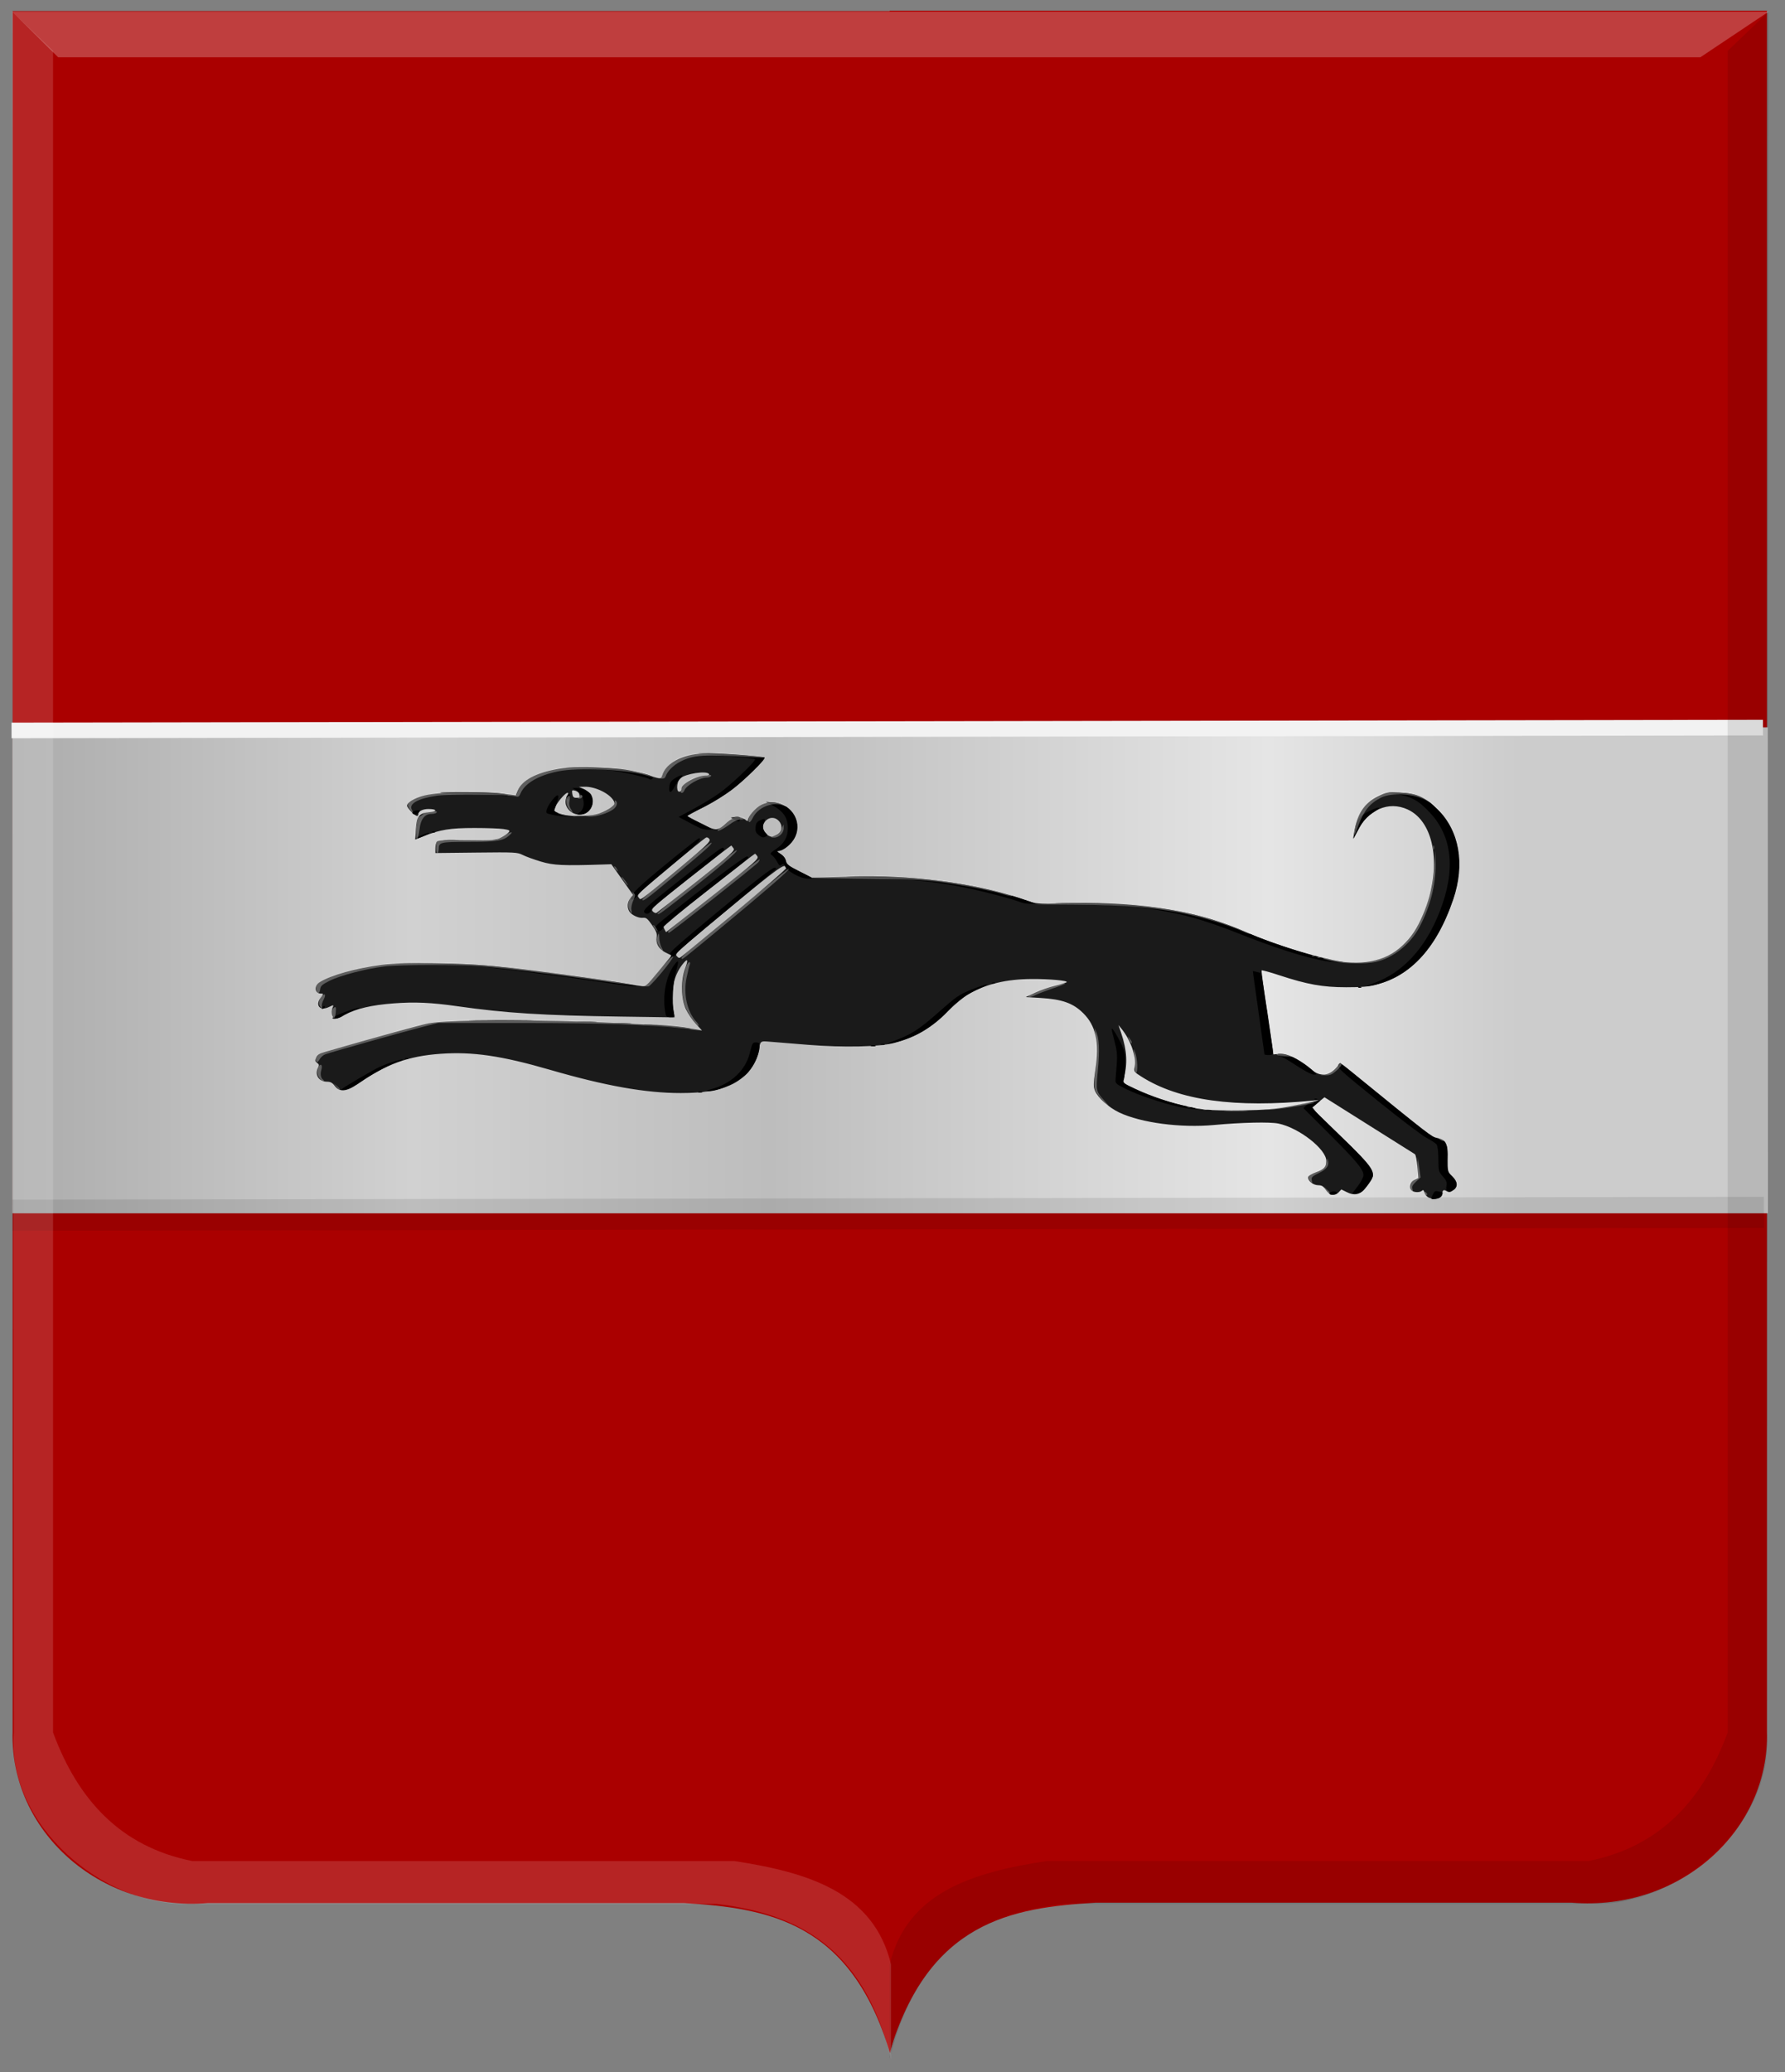 <?xml version="1.0" encoding="UTF-8" standalone="no"?>
<!-- Created with Inkscape (http://www.inkscape.org/) -->

<svg
   xmlns:dc="http://purl.org/dc/elements/1.1/"
   xmlns:cc="http://creativecommons.org/ns#"
   xmlns:rdf="http://www.w3.org/1999/02/22-rdf-syntax-ns#"
   xmlns:svg="http://www.w3.org/2000/svg"
   xmlns="http://www.w3.org/2000/svg"
   xmlns:xlink="http://www.w3.org/1999/xlink"
   xmlns:sodipodi="http://sodipodi.sourceforge.net/DTD/sodipodi-0.dtd"
   xmlns:inkscape="http://www.inkscape.org/namespaces/inkscape"
   width="498.375"
   height="578.366"
   id="svg4004"
   version="1.1"
   inkscape:version="0.48.4 r9939"
   sodipodi:docname="Damme wapen.svg">
  <rect width="100%" height="100%" fill="#808080" stroke="none"/>
  <defs
     id="defs4006">
    <linearGradient
       gradientTransform="translate(53.538,-39.878)"
       gradientUnits="userSpaceOnUse"
       y2="-32.554"
       x2="88.641"
       y1="-32.554"
       x1="73.236"
       id="linearGradient6983"
       xlink:href="#linearGradient21651"
       inkscape:collect="always" />
    <linearGradient
       gradientTransform="translate(53.538,-39.878)"
       gradientUnits="userSpaceOnUse"
       y2="-32.302"
       x2="70.206"
       y1="-32.302"
       x1="53.538"
       id="linearGradient6973"
       xlink:href="#linearGradient3984"
       inkscape:collect="always" />
    <linearGradient
       id="linearGradient3984">
      <stop
         id="stop3986"
         offset="0"
         style="stop-color:#a3a3a3;stop-opacity:1;" />
      <stop
         id="stop3988"
         offset="0.143"
         style="stop-color:#b0b0b0;stop-opacity:1;" />
      <stop
         style="stop-color:#d1d1d1;stop-opacity:1;"
         offset="0.321"
         id="stop3990" />
      <stop
         id="stop3992"
         offset="0.5"
         style="stop-color:#bdbdbd;stop-opacity:1;" />
      <stop
         style="stop-color:#e5e5e5;stop-opacity:1;"
         offset="0.75"
         id="stop3994" />
      <stop
         id="stop3996"
         offset="0.875"
         style="stop-color:#cccccc;stop-opacity:1;" />
      <stop
         style="stop-color:#cccccc;stop-opacity:1;"
         offset="1"
         id="stop3998" />
    </linearGradient>
    <linearGradient
       gradientUnits="userSpaceOnUse"
       y2="447.256"
       x2="438.368"
       y1="449.399"
       x1="249.661"
       id="linearGradient5869"
       xlink:href="#linearGradient4070-8-2-8-8-7-0-6-5"
       inkscape:collect="always"
       gradientTransform="translate(40,54.281)" />
    <linearGradient
       id="linearGradient21651">
      <stop
         style="stop-color:#cc992d;stop-opacity:1;"
         offset="0"
         id="stop21653" />
      <stop
         style="stop-color:#e1a832;stop-opacity:1;"
         offset="0.143"
         id="stop21655" />
      <stop
         id="stop21657"
         offset="0.321"
         style="stop-color:#e5cf5c;stop-opacity:1;" />
      <stop
         style="stop-color:#e5c547;stop-opacity:1;"
         offset="0.5"
         id="stop21659" />
      <stop
         id="stop21661"
         offset="0.75"
         style="stop-color:#ffffa3;stop-opacity:1;" />
      <stop
         style="stop-color:#ffd94d;stop-opacity:1;"
         offset="0.875"
         id="stop21663" />
      <stop
         id="stop21665"
         offset="1"
         style="stop-color:#ffdb4e;stop-opacity:1;" />
    </linearGradient>
    <linearGradient
       gradientUnits="userSpaceOnUse"
       y2="365.43"
       x2="440.023"
       y1="370.43"
       x1="178.618"
       id="linearGradient3953"
       xlink:href="#linearGradient21651"
       inkscape:collect="always"
       gradientTransform="translate(40,54.281)" />
    <linearGradient
       id="linearGradient4070-8-2-8-8-7-0-6-5">
      <stop
         id="stop4072-1-2-6-4-1-4-7-9"
         offset="0"
         style="stop-color:#a3a3a3;stop-opacity:1;" />
      <stop
         id="stop4074-8-0-7-0-4-8-7-1"
         offset="0.143"
         style="stop-color:#b0b0b0;stop-opacity:1;" />
      <stop
         style="stop-color:#d1d1d1;stop-opacity:1;"
         offset="0.321"
         id="stop4076-6-1-0-3-7-5-9-8" />
      <stop
         id="stop4078-0-2-8-7-6-7-6-1"
         offset="0.5"
         style="stop-color:#bdbdbd;stop-opacity:1;" />
      <stop
         style="stop-color:#e5e5e5;stop-opacity:1;"
         offset="0.75"
         id="stop4080-2-7-1-8-8-3-4-7" />
      <stop
         id="stop4082-4-7-8-3-2-3-1-8"
         offset="0.875"
         style="stop-color:#cccccc;stop-opacity:1;" />
      <stop
         style="stop-color:#cccccc;stop-opacity:1;"
         offset="1"
         id="stop4084-9-0-3-1-3-0-9-6" />
    </linearGradient>
    <linearGradient
       gradientUnits="userSpaceOnUse"
       y2="365.301"
       x2="308.787"
       y1="363.158"
       x1="127.12"
       id="linearGradient5861"
       xlink:href="#linearGradient4070-8-2-8-8-7-0-6-5"
       inkscape:collect="always"
       gradientTransform="translate(40,54.281)" />
    <linearGradient
       inkscape:collect="always"
       xlink:href="#linearGradient3984"
       id="linearGradient4623"
       x1="36.878"
       y1="417.114"
       x2="594.169"
       y2="417.114"
       gradientUnits="userSpaceOnUse" />
  </defs>
  <sodipodi:namedview
     id="base"
     pagecolor="#ffffff"
     bordercolor="#666666"
     borderopacity="1.0"
     inkscape:pageopacity="0.0"
     inkscape:pageshadow="2"
     inkscape:zoom="0.49497475"
     inkscape:cx="508.21346"
     inkscape:cy="254.96315"
     inkscape:document-units="px"
     inkscape:current-layer="layer1"
     showgrid="false"
     fit-margin-top="0"
     fit-margin-left="0"
     fit-margin-right="0"
     fit-margin-bottom="0"
     inkscape:window-width="1600"
     inkscape:window-height="837"
     inkscape:window-x="-8"
     inkscape:window-y="-8"
     inkscape:window-maximized="1" />
  <g
     inkscape:label="Laag 1"
     inkscape:groupmode="layer"
     id="layer1"
     transform="translate(-100.594,-146.281)">
    <g
       transform="matrix(2.775,0,0,2.755,-571.032,-968.715)"
       id="layer1-0"
       inkscape:label="Laag 1">
      <path
         sodipodi:nodetypes="cccccccc"
         id="path2830"
         d="m 331.569,405.842 -88.271,0 0,174.318 c -0.291,9.927 8.615,18.264 19.653,17.359 l 24.841,0 23.038,0 c 8.578,0.507 16.814,1.951 20.738,15.19 17.985,-68.956 18.875,-137.911 0,-206.867 z"
         style="fill:#aa0000;fill-opacity:1;stroke:#000000;stroke-width:1px;stroke-linecap:butt;stroke-linejoin:miter;stroke-opacity:0"
         inkscape:connector-curvature="0" />
      <path
         sodipodi:nodetypes="cccccccc"
         id="path2830-5"
         d="m 331.535,405.8 88.271,0 0,174.318 c 0.291,9.927 -8.615,18.264 -19.653,17.359 l -24.841,0 -23.038,0 c -8.578,0.507 -16.814,1.951 -20.738,15.19 l 0,-206.867 z"
         style="fill:#aa0000;fill-opacity:1;stroke:#000000;stroke-width:1px;stroke-linecap:butt;stroke-linejoin:miter;stroke-opacity:0"
         inkscape:connector-curvature="0" />
    </g>
    <rect
       style="fill:url(#linearGradient4623);fill-opacity:1;fill-rule:evenodd;stroke:none"
       id="rect3901"
       width="490.148"
       height="135.63"
       x="104.021"
       y="349.299" />
    <path
       style="fill:none;stroke:#f2f2f2;stroke-width:4.358;stroke-linecap:butt;stroke-linejoin:miter;stroke-miterlimit:4;stroke-opacity:1;stroke-dasharray:none"
       d="M 103.811,350.152 592.818,349.364"
       id="path3903"
       inkscape:connector-curvature="0" />
    <path
       style="fill:none;stroke:#0d0d0d;stroke-width:8.676;stroke-linecap:butt;stroke-linejoin:miter;stroke-miterlimit:4;stroke-opacity:0.104;stroke-dasharray:none"
       d="m 104.068,485.451 489.007,-0.789"
       id="path3903-5"
       inkscape:connector-curvature="0" />
    <path
       style="fill:#1a1a1a"
       d="m 499.432,480.498 c -0.493,-0.235 -1.005,-0.851 -1.136,-1.368 -0.17,-0.67 -0.361,-0.82 -0.663,-0.522 -0.611,0.604 -2.458,0.515 -3.012,-0.145 -0.755,-0.899 -0.325,-2.304 0.878,-2.872 l 1.093,-0.516 -0.262,-3.195 c -0.144,-1.757 -0.459,-3.316 -0.698,-3.462 -0.24,-0.147 -6.017,-3.78 -12.838,-8.074 l -12.403,-7.807 -1.704,1.38 -1.704,1.38 0.98,1.271 c 0.539,0.699 3.834,3.958 7.322,7.243 5.965,5.617 8.642,8.883 8.653,10.554 0.004,0.654 -2.163,3.782 -3.147,4.542 -1.171,0.905 -2.442,0.952 -4.081,0.15 l -1.613,-0.789 -0.747,0.793 c -1.081,1.147 -2.651,0.844 -3.63,-0.701 -0.624,-0.985 -1.07,-1.257 -2.078,-1.269 -1.444,-0.017 -2.981,-1.267 -2.786,-2.265 0.071,-0.366 0.971,-0.94 2.097,-1.338 2.252,-0.795 2.959,-1.548 2.959,-3.149 0,-3.304 -7.62,-9.266 -13.369,-10.46 -2.399,-0.498 -10.15,-0.326 -18.022,0.401 -9.271,0.856 -20.303,-0.597 -26.413,-3.48 -2.896,-1.366 -5.942,-4.087 -6.771,-6.048 -0.489,-1.158 -0.481,-1.895 0.067,-5.749 1.13,-7.958 0.183,-12.416 -3.391,-15.953 -2.804,-2.775 -5.86,-3.864 -11.861,-4.226 l -4.146,-0.25 2.567,-1.223 c 1.412,-0.673 3.899,-1.541 5.528,-1.931 1.629,-0.389 3.114,-0.832 3.301,-0.983 0.552,-0.448 -4.721,-0.934 -9.816,-0.904 -6.982,0.04 -12.565,1.366 -17.527,4.162 -1.17,0.659 -3.715,2.753 -5.655,4.652 -5.233,5.123 -8.912,7.326 -15.031,9 -4.14,1.132 -14.219,1.358 -24.266,0.544 -4.293,-0.348 -8.991,-0.728 -10.438,-0.845 -2.913,-0.235 -2.757,-0.365 -3.289,2.734 -0.654,3.812 -3.855,7.605 -7.917,9.38 -3.526,1.542 -7.644,2.199 -13.794,2.202 -9.804,0.005 -20.956,-1.977 -36.532,-6.494 -13.515,-3.919 -21.606,-5.102 -30.535,-4.465 -9.046,0.645 -15.218,2.888 -23.091,8.389 -3.169,2.215 -5.097,2.385 -6.454,0.571 -0.666,-0.891 -1.188,-1.171 -2.184,-1.171 -2.282,0 -3.523,-1.999 -2.461,-3.961 0.34,-0.628 0.283,-0.89 -0.281,-1.298 -0.594,-0.429 -0.634,-0.669 -0.249,-1.503 0.335,-0.727 1.018,-1.153 2.551,-1.593 16.151,-4.635 26.078,-7.373 28.608,-7.89 8.794,-1.798 63.753,-0.587 75.161,1.657 l 1.382,0.272 -1.714,-1.849 c -0.942,-1.017 -2.186,-2.845 -2.764,-4.064 -1.395,-2.941 -1.474,-8.04 -0.178,-11.485 0.949,-2.522 0.64,-2.873 -0.841,-0.954 -2.491,3.228 -3.34,7.656 -2.466,12.86 l 0.311,1.855 -14.733,-0.213 c -22.083,-0.319 -32.382,-0.969 -45.926,-2.899 -7.269,-1.036 -11.865,-1.241 -17.806,-0.792 -6.148,0.464 -10.434,1.473 -13.625,3.207 -1.871,1.017 -2.475,1.184 -3.024,0.836 -0.708,-0.448 -0.841,-1.76 -0.303,-2.987 0.294,-0.671 0.246,-0.671 -1.146,-0.015 -2.458,1.159 -3.842,-0.489 -2.226,-2.651 0.804,-1.075 0.808,-1.123 0.087,-1.123 -1.804,0 -2.032,-2.146 -0.341,-3.214 3.016,-1.904 10.081,-3.875 17.26,-4.815 5.954,-0.779 22.344,-0.568 31.588,0.406 9.509,1.002 33.485,4.213 40.941,5.483 1.204,0.205 1.414,0.026 4.851,-4.134 l 3.593,-4.349 -1.608,-0.787 c -1.908,-0.933 -2.878,-2.548 -2.588,-4.312 0.165,-1.009 -0.088,-1.683 -1.282,-3.404 -1.252,-1.806 -1.654,-2.127 -2.532,-2.025 -1.267,0.148 -3.296,-0.83 -3.852,-1.857 -0.621,-1.147 -0.487,-2.547 0.343,-3.59 l 0.749,-0.942 -3.036,-4.283 -3.036,-4.283 -2.155,0.071 c -11.313,0.374 -13.944,0.254 -17.485,-0.802 -1.916,-0.571 -4.202,-1.401 -5.08,-1.844 -1.523,-0.768 -2.122,-0.799 -13.002,-0.677 l -11.405,0.128 2.8e-4,-1.416 c 1.2e-4,-0.779 0.243,-1.615 0.54,-1.859 0.372,-0.306 2.975,-0.411 8.391,-0.341 7.415,0.097 7.94,0.055 9.457,-0.747 0.883,-0.467 1.827,-1.114 2.098,-1.436 0.422,-0.503 0.222,-0.63 -1.408,-0.891 -1.045,-0.168 -4.744,-0.303 -8.218,-0.301 -6.751,0.004 -9.531,0.455 -14.126,2.289 l -2.361,0.943 0.19,-2.932 c 0.237,-3.647 0.895,-4.454 3.861,-4.736 2.223,-0.211 1.982,-0.852 -0.324,-0.863 -1.587,-0.007 -2.837,0.598 -2.837,1.374 0,0.314 -0.159,0.572 -0.353,0.572 -0.612,0 -2.806,-2.238 -2.806,-2.862 0,-0.919 2.034,-2.143 4.667,-2.81 4.511,-1.142 16.062,-1.333 23.443,-0.386 l 2.247,0.288 0.557,-1.317 c 1.239,-2.931 5.052,-4.974 11.335,-6.072 6.789,-1.186 19.691,-0.195 26.081,2.005 2.328,0.801 2.642,0.773 2.96,-0.262 0.891,-2.901 4.352,-5.114 9.083,-5.81 2.402,-0.353 4.778,-0.342 10.619,0.049 4.138,0.277 7.879,0.633 8.314,0.792 0.691,0.252 0.274,0.798 -3.356,4.389 -4.404,4.357 -8.905,7.522 -14.558,10.24 -1.766,0.849 -3.211,1.642 -3.211,1.763 0,0.121 1.77,1.081 3.933,2.133 4.415,2.147 4.446,2.146 7.266,-0.408 1.677,-1.519 3.809,-1.812 5.058,-0.695 0.447,0.399 0.722,0.471 0.722,0.187 0,-1.068 2.163,-3.585 3.721,-4.331 2.123,-1.016 3.879,-1.006 6.052,0.033 3.469,1.66 4.924,5.722 3.264,9.113 -0.922,1.882 -3.163,3.719 -4.54,3.722 -0.634,0 -0.533,0.16 0.496,0.781 0.848,0.511 1.376,1.191 1.535,1.973 0.21,1.039 0.702,1.422 3.788,2.954 l 3.546,1.76 9.134,-0.266 c 19.369,-0.563 35.952,1.603 50.758,6.631 2.831,0.962 3.151,0.986 9.674,0.754 8.009,-0.286 20.549,0.35 27.684,1.404 9.659,1.426 16.557,3.384 24.585,6.976 4.969,2.223 17.42,6.332 22.108,7.296 9.463,1.945 15.991,0.745 20.904,-3.841 2.513,-2.346 4.098,-4.732 5.808,-8.74 5.356,-12.559 3.419,-25.695 -4.313,-29.254 -5.367,-2.47 -11.127,0.073 -14.231,6.285 l -0.984,1.97 0.232,-1.561 c 0.791,-5.329 2.824,-8.492 6.655,-10.356 2.434,-1.184 2.771,-1.245 6.043,-1.088 4.572,0.22 7.185,1.386 10.535,4.702 6.125,6.063 7.725,15.291 4.369,25.205 -4.521,13.355 -11.48,21.039 -21.535,23.776 -1.895,0.516 -3.989,0.689 -8.263,0.684 -6.575,-0.007 -10.872,-0.779 -18.705,-3.36 -2.578,-0.849 -4.78,-1.453 -4.893,-1.341 -0.113,0.112 0.58,5.433 1.54,11.825 l 1.745,11.621 1.502,-0.132 c 2.27,-0.199 5.09,1.157 8.995,4.328 2.683,2.178 5.1,1.894 7.358,-0.865 l 0.788,-0.963 2.14,1.744 c 22.17,18.062 23.175,18.843 25.035,19.455 2.622,0.863 3.029,1.725 2.746,5.827 l -0.224,3.243 1.386,1.292 c 1.71,1.594 1.84,3.035 0.36,3.993 -0.798,0.517 -1.184,0.567 -1.734,0.227 -0.812,-0.501 -1.188,-0.267 -1.188,0.739 0,1.319 -2.084,1.875 -3.858,1.03 z m -38.589,-25.448 c 3.04,-0.558 6.15,-1.184 6.91,-1.392 1.292,-0.354 1.259,-0.367 -0.512,-0.195 -21.927,2.124 -37.422,-0.021 -47.867,-6.626 -2.207,-1.395 -2.224,-1.422 -1.967,-2.926 0.474,-2.773 -1.172,-7.422 -3.735,-10.551 l -0.8,-0.976 0.728,2.147 c 1.702,5.016 1.886,8.891 0.626,13.148 -0.219,0.741 0.076,1.017 2.237,2.095 5.906,2.947 14.028,5.402 20.526,6.204 1.609,0.199 6.391,0.299 10.625,0.224 6.174,-0.11 8.795,-0.338 13.228,-1.151 z M 305.988,400.806 c 7.75,-6.42 14.09,-11.914 14.09,-12.209 0,-1.727 -1.875,-0.404 -16.182,11.422 -14.16,11.705 -14.97,12.444 -14.366,13.104 0.607,0.663 0.685,0.665 1.504,0.028 0.475,-0.369 7.204,-5.925 14.954,-12.345 z m -5.41,-5.36 c 10.814,-8.504 11.907,-9.468 11.485,-10.136 -0.256,-0.406 -0.565,-0.738 -0.686,-0.738 -0.225,0 -24.239,18.767 -25.196,19.691 -0.415,0.4 -0.432,0.699 -0.078,1.352 l 0.454,0.838 1.035,-0.805 c 0.569,-0.443 6.413,-5.034 12.986,-10.203 z m -5.449,-3.173 c 9.556,-7.564 10.728,-8.611 10.279,-9.192 -0.278,-0.361 -0.549,-0.722 -0.601,-0.802 -0.052,-0.081 -5.165,3.859 -11.362,8.755 -10.64,8.406 -11.231,8.94 -10.625,9.602 0.353,0.385 0.84,0.582 1.082,0.437 0.242,-0.145 5.294,-4.105 11.226,-8.8 z m -4.746,-3.797 c 7.483,-6.216 8.637,-7.319 8.304,-7.934 -0.213,-0.393 -0.632,-0.621 -0.932,-0.507 -0.3,0.114 -4.815,3.761 -10.033,8.104 -8.931,7.434 -9.45,7.938 -8.85,8.594 0.758,0.828 -0.581,1.788 11.511,-8.258 z m 26.945,-9.18 c 1.441,-0.736 1.873,-2.202 1.027,-3.479 -1.218,-1.838 -3.607,-1.624 -4.543,0.406 -0.656,1.424 0.462,3.242 2.238,3.639 0.065,0.015 0.64,-0.24 1.278,-0.566 z m -49.287,-6.04 c 1.148,-0.428 2.6,-1.185 3.227,-1.684 0.987,-0.785 1.079,-1.018 0.686,-1.743 -1.111,-2.051 -5.13,-4.018 -8.093,-3.96 l -1.629,0.032 1.253,0.543 c 2.643,1.144 3.381,4.269 1.457,6.171 -2.876,2.843 -7.933,-0.596 -6.034,-4.104 0.721,-1.332 0.073,-1.273 -1.226,0.111 -1.709,1.82 -2.938,4.207 -2.273,4.414 3.925,1.221 9.676,1.322 12.633,0.22 z m -5.683,-5.148 c -0.078,-0.528 -0.51,-0.953 -1.136,-1.117 -0.933,-0.245 -0.997,-0.18 -0.844,0.852 0.131,0.881 0.37,1.117 1.136,1.117 0.772,0 0.944,-0.174 0.844,-0.852 z m 28.501,-1.635 c 0,-1.453 4.292,-3.758 6.996,-3.758 0.531,0 0.84,-0.172 0.704,-0.39 -0.634,-1.014 -6.618,-0.105 -8.061,1.224 -1.138,1.048 -1.119,4.318 0.022,3.621 0.187,-0.114 0.34,-0.428 0.34,-0.697 z"
       id="path3814"
       inkscape:connector-curvature="0" />
    <path
       style="fill:#000000"
       d="m 500.224,480.774 c 0,-0.097 0.212,-0.636 0.47,-1.197 0.351,-0.762 0.676,-0.966 1.283,-0.804 0.447,0.119 0.946,0.218 1.109,0.221 0.497,0.009 0.331,0.696 -0.324,1.344 -0.552,0.546 -2.538,0.887 -2.538,0.437 z M 471.883,479.322 c 0.203,-0.601 1.838,-0.706 1.984,-0.128 0.054,0.215 -0.409,0.448 -1.03,0.518 -0.801,0.09 -1.078,-0.023 -0.954,-0.39 z m 7.813,-1.982 c 0.895,-1.167 1.572,-2.486 1.573,-3.064 0.004,-1.584 -1.918,-3.897 -9.613,-11.574 l -7.141,-7.125 0.801,-0.792 c 0.44,-0.435 1.501,-0.904 2.357,-1.041 l 1.556,-0.249 -1.185,1.019 -1.185,1.019 7.552,7.342 c 10.27,9.984 10.646,10.597 8.406,13.709 -1.662,2.309 -2.268,2.777 -3.612,2.793 l -1.08,0.013 1.572,-2.049 z m 24.999,1.41 c -0.289,-0.116 -0.385,-0.674 -0.254,-1.47 0.172,-1.046 -0.016,-1.537 -1.016,-2.663 -1.172,-1.319 -1.227,-1.534 -1.239,-4.842 -0.007,-2.107 -0.201,-3.701 -0.494,-4.074 -0.265,-0.337 -1.547,-1.176 -2.85,-1.863 -1.303,-0.688 -7.477,-5.376 -13.721,-10.419 -10.258,-8.286 -11.307,-9.24 -10.885,-9.908 0.434,-0.687 0.692,-0.555 3.657,1.86 21.79,17.749 22.394,18.217 23.879,18.517 2.55,0.516 2.992,1.358 2.992,5.69 0,3.73 0.011,3.772 1.283,5 1.522,1.469 1.678,2.933 0.406,3.813 -0.924,0.639 -1.016,0.658 -1.759,0.359 z m -67.553,-22.657 c 0.378,-0.098 1.088,-0.101 1.579,-0.007 0.491,0.093 0.182,0.173 -0.686,0.178 -0.869,0.004 -1.271,-0.072 -0.893,-0.17 z m -7.596,-0.936 c -4.716,-1.051 -11.123,-3.22 -14.61,-4.945 -2.759,-1.365 -2.956,-1.546 -2.875,-2.635 0.047,-0.643 0.194,-2.574 0.327,-4.291 0.198,-2.567 0.071,-3.772 -0.711,-6.773 -0.855,-3.28 -0.877,-3.557 -0.223,-2.732 0.401,0.505 1.299,2.06 1.997,3.456 1.123,2.246 1.269,2.917 1.278,5.855 0.006,1.825 -0.143,3.803 -0.33,4.395 -0.334,1.057 -0.27,1.11 3.356,2.795 4.543,2.112 9.865,3.882 14.67,4.879 2.579,0.535 3.177,0.754 2.057,0.75 -0.869,-0.004 -3.09,-0.342 -4.936,-0.753 z m 38.013,-2.154 c 0.131,-0.13 0.472,-0.144 0.757,-0.031 0.315,0.125 0.221,0.217 -0.239,0.236 -0.416,0.017 -0.649,-0.075 -0.518,-0.205 z m -171.968,-1.974 c 0.271,-0.108 0.716,-0.108 0.987,0 0.271,0.108 0.049,0.197 -0.494,0.197 -0.543,0 -0.765,-0.089 -0.494,-0.197 z m 3.553,-0.735 c 5.489,-1.461 9.532,-5.198 10.75,-9.935 0.792,-3.079 0.817,-3.122 1.813,-3.122 0.801,0 0.961,0.192 0.961,1.156 0,1.916 -1.506,5.287 -3.223,7.215 -2.339,2.626 -8.186,5.327 -11.386,5.259 -0.589,-0.013 -0.151,-0.243 1.086,-0.573 z m -103.353,0.13 c 0.699,-0.684 9.081,-5.598 10.953,-6.421 2.628,-1.156 6.023,-2.216 6.281,-1.961 0.097,0.096 -0.32,0.298 -0.927,0.448 -1.891,0.468 -7.284,3.323 -10.478,5.547 -1.843,1.283 -3.645,2.217 -4.541,2.354 -0.817,0.125 -1.396,0.14 -1.288,0.034 z m 266.74,-6.748 c -2.111,-1.395 -4.078,-2.537 -4.371,-2.537 -0.293,0 -0.659,-0.201 -0.813,-0.448 -0.201,-0.322 0.225,-0.391 1.516,-0.248 1.927,0.215 5.279,2.059 7.997,4.398 1.547,1.332 1.558,1.36 0.545,1.366 -0.623,0.004 -2.56,-1.003 -4.873,-2.531 z m -248.864,-1.992 c 0.131,-0.13 0.472,-0.144 0.757,-0.031 0.315,0.125 0.221,0.217 -0.239,0.236 -0.416,0.017 -0.649,-0.075 -0.518,-0.205 z m 239.965,-1.126 c 0,-0.105 -0.61,-4.452 -1.355,-9.66 -0.745,-5.208 -1.474,-10.399 -1.619,-11.536 l -0.264,-2.066 1.125,0.267 c 0.619,0.147 1.156,0.287 1.193,0.311 0.14,0.092 3.29,21.157 3.29,21.996 0,0.715 -0.22,0.878 -1.185,0.878 -0.652,0 -1.185,-0.086 -1.185,-0.191 z m -109.876,-2.407 c 0.267,-0.107 0.8,-0.113 1.185,-0.015 0.384,0.099 0.165,0.186 -0.486,0.194 -0.652,0.007 -0.966,-0.073 -0.699,-0.18 z m 2.771,-0.393 c 0.271,-0.108 0.716,-0.108 0.987,0 0.271,0.108 0.049,0.197 -0.494,0.197 -0.543,0 -0.765,-0.089 -0.494,-0.197 z m 3.455,-0.884 c 4.79,-1.688 7.254,-3.256 12.635,-8.039 4.901,-4.356 5.892,-5.037 9.281,-6.375 4.266,-1.684 5.867,-1.916 2.293,-0.332 -3.532,1.565 -6.334,3.504 -8.435,5.839 -3.832,4.257 -8.484,7.25 -13.744,8.841 -3.274,0.991 -4.796,1.041 -2.031,0.067 z m -59.031,-3.4 c -0.326,-0.087 -3.258,-0.398 -6.515,-0.69 -3.553,-0.318 -5.002,-0.549 -3.622,-0.576 3.131,-0.062 11.774,0.735 12.506,1.153 0.426,0.243 0.259,0.329 -0.592,0.305 -0.652,-0.018 -1.451,-0.105 -1.777,-0.192 z m -18.473,-1.598 c 1.024,-0.08 2.801,-0.081 3.949,0 1.147,0.079 0.309,0.145 -1.862,0.146 -2.172,0 -3.111,-0.064 -2.086,-0.144 z m -10.253,-0.392 c 1.249,-0.077 3.292,-0.077 4.541,0 1.249,0.077 0.227,0.141 -2.27,0.141 -2.497,0 -3.519,-0.063 -2.27,-0.141 z m -29.048,-0.394 c 3.949,-0.064 10.523,-0.064 14.61,-2e-4 4.086,0.063 0.855,0.116 -7.18,0.116 -8.035,1.2e-4 -11.378,-0.052 -7.429,-0.115 z m -39.756,-0.698 c 0,-0.453 6.66,-2.945 7.7,-2.881 0.217,0.013 -0.543,0.354 -1.688,0.756 -1.146,0.402 -2.547,1.092 -3.113,1.533 -0.924,0.719 -2.898,1.122 -2.898,0.592 z m 93.019,-1.06 c -1.044,-5.042 0.076,-10.887 2.706,-14.12 0.975,-1.199 1.017,-0.601 0.162,2.319 -0.845,2.887 -1.149,8.566 -0.599,11.216 0.297,1.435 0.28,1.464 -0.892,1.464 -0.922,0 -1.236,-0.201 -1.377,-0.878 z m -95.981,-1.854 c 0.134,-0.215 0.422,-0.39 0.639,-0.39 0.217,0 0.285,0.176 0.151,0.39 -0.134,0.215 -0.422,0.39 -0.639,0.39 -0.217,0 -0.285,-0.176 -0.151,-0.39 z m 289.338,-5.7 c 0.131,-0.13 0.472,-0.144 0.757,-0.031 0.315,0.125 0.221,0.217 -0.239,0.236 -0.416,0.017 -0.649,-0.075 -0.518,-0.205 z m -210.96,-1.348 c -7.102,-1.086 -24.991,-3.424 -32.97,-4.309 -2.172,-0.241 -8.924,-0.576 -15.005,-0.743 l -11.056,-0.305 11.648,0.126 c 13.832,0.15 17.916,0.532 44.026,4.119 10.656,1.464 14.935,2.274 11.846,2.242 -0.652,-0.007 -4.472,-0.515 -8.489,-1.129 z m 215.231,0.302 c 8.232,-2.974 14.481,-9.739 18.503,-20.03 4.492,-11.495 3.562,-20.871 -2.736,-27.607 -3.283,-3.511 -5.298,-4.572 -10.095,-5.315 -2.24,-0.347 -2.174,-0.36 1.401,-0.27 4.86,0.122 7.331,1.18 10.82,4.634 6.113,6.05 7.724,15.294 4.385,25.158 -4.792,14.157 -12.802,22.448 -23.299,24.119 -1.255,0.2 -1.046,0.059 1.022,-0.688 z m -106.539,-0.124 c 0.131,-0.13 0.472,-0.144 0.757,-0.031 0.315,0.125 0.221,0.217 -0.239,0.236 -0.416,0.017 -0.649,-0.075 -0.518,-0.205 z m 91.499,-6.393 c -5.833,-1.25 -13.267,-3.682 -22.704,-7.429 -14.881,-5.909 -23.87,-7.592 -43.631,-8.169 -9.263,-0.271 -9.397,-0.285 -3.159,-0.343 20.95,-0.195 35.875,2.336 49.554,8.401 7.466,3.311 19.462,6.99 26.258,8.053 0.543,0.085 0.099,0.166 -0.987,0.18 -1.086,0.014 -3.485,-0.298 -5.331,-0.693 z m -181.12,-0.919 c 0.128,-0.329 0.043,-0.661 -0.188,-0.737 -0.561,-0.185 2.08,-2.532 13.328,-11.848 10.575,-8.759 15.114,-12.263 15.883,-12.263 0.286,0 0.416,0.166 0.289,0.368 -0.127,0.203 -6.53,5.583 -14.229,11.957 -7.699,6.374 -13.925,11.705 -13.836,11.848 0.089,0.143 -0.207,0.488 -0.659,0.767 -0.706,0.436 -0.789,0.423 -0.589,-0.092 z m -4.223,-7.515 c -0.328,-0.846 -0.213,-0.983 3.035,-3.603 10.849,-8.753 22.173,-17.226 22.539,-16.865 0.505,0.499 1.77,-0.579 -11.893,10.135 -6.352,4.981 -11.55,9.302 -11.55,9.601 0,0.299 -0.344,0.726 -0.764,0.948 -1,0.529 -1.083,0.516 -1.367,-0.217 z m -3.218,-4.873 c -0.402,-0.644 0.982,-1.91 9.1,-8.326 12.192,-9.636 12.751,-10.046 13.047,-9.572 0.349,0.558 0.873,0.106 -10.593,9.145 -5.383,4.243 -9.693,7.807 -9.579,7.92 0.309,0.306 -0.592,1.253 -1.192,1.253 -0.286,0 -0.639,-0.189 -0.783,-0.419 z m 105.254,-2.749 c -2.531,-0.998 -11.031,-3.226 -16.196,-4.246 -8.202,-1.619 -15.509,-2.392 -25.666,-2.716 -8.638,-0.275 -8.714,-0.285 -2.764,-0.34 16.956,-0.158 33.781,2.336 46.593,6.906 l 2.172,0.775 -1.579,0.004 c -0.869,0 -2.02,-0.17 -2.56,-0.383 z m -108.987,-1.102 c 0,-0.202 0.181,-0.478 0.401,-0.612 0.221,-0.135 0.31,-0.391 0.199,-0.569 -0.111,-0.178 1.174,-1.543 2.856,-3.034 4.177,-3.703 15.166,-12.591 15.566,-12.591 1.172,0 -0.71,1.831 -8.576,8.343 -4.895,4.052 -8.806,7.46 -8.692,7.572 0.22,0.218 -0.958,1.225 -1.458,1.246 -0.163,0.007 -0.296,-0.153 -0.296,-0.355 z m 45.754,-6.7 c -1.249,-0.67 -2.42,-1.622 -2.675,-2.176 -0.364,-0.79 -0.564,-0.894 -1.012,-0.527 -0.451,0.37 -0.687,0.21 -1.234,-0.838 -0.372,-0.713 -1.007,-1.527 -1.412,-1.81 -0.685,-0.478 -0.607,-0.6 1.111,-1.756 2.265,-1.523 3.296,-3.351 3.296,-5.842 0,-2.947 -1.258,-4.746 -4.541,-6.495 l -1.579,-0.841 2.063,0.152 c 5.466,0.404 8.525,6.092 5.626,10.463 -1.006,1.518 -3.139,3.073 -4.229,3.083 -0.479,0.005 -0.289,0.265 0.607,0.832 0.817,0.517 1.39,1.251 1.535,1.968 0.199,0.981 0.769,1.413 4.027,3.052 3.715,1.868 3.762,1.909 2.216,1.918 -1.027,0.007 -2.356,-0.407 -3.801,-1.182 z m -97.776,-9.613 c 1.032,-0.08 2.72,-0.08 3.751,0 1.032,0.08 0.188,0.146 -1.876,0.146 -2.063,0 -2.907,-0.066 -1.876,-0.146 z m -7.996,-0.466 c 0,-0.33 3.508,-1.771 3.734,-1.533 0.073,0.076 -0.737,0.523 -1.801,0.992 -1.063,0.469 -1.933,0.713 -1.933,0.541 z m 95.773,-0.862 c -0.851,-0.661 -1.028,-1.086 -0.931,-2.233 0.094,-1.111 0.36,-1.53 1.236,-1.942 1.341,-0.632 1.67,-0.418 1.066,0.697 -0.498,0.92 -0.258,2.06 0.617,2.925 0.504,0.499 0.482,0.619 -0.181,0.969 -0.587,0.31 -0.993,0.217 -1.807,-0.416 z m 166.02,0.808 c -0.004,-0.122 0.188,-1.263 0.423,-2.537 0.505,-2.731 1.389,-3.826 4.113,-5.096 2.719,-1.268 3.484,-1.162 1.361,0.188 -2.333,1.483 -3.26,2.536 -4.693,5.329 -0.659,1.285 -1.201,2.237 -1.204,2.116 z m -257.344,-1.771 c 0.131,-0.13 0.472,-0.144 0.757,-0.031 0.315,0.125 0.221,0.217 -0.239,0.236 -0.416,0.017 -0.649,-0.075 -0.518,-0.205 z m 74.916,-1.032 c -0.543,-0.239 -2.113,-1.041 -3.489,-1.782 l -2.501,-1.347 4.203,-2.267 c 2.311,-1.247 5.57,-3.241 7.242,-4.431 3.238,-2.305 10.264,-9.015 9.858,-9.416 -0.133,-0.132 -2.168,-0.405 -4.52,-0.607 -2.353,-0.202 -5.877,-0.515 -7.831,-0.696 l -3.554,-0.328 2.961,-0.033 c 3.479,-0.039 15.296,0.867 15.632,1.199 0.414,0.41 -5.87,6.565 -9.301,9.11 -1.842,1.366 -5.35,3.497 -7.796,4.736 -2.446,1.238 -4.45,2.348 -4.452,2.466 -0.004,0.118 1.433,0.908 3.191,1.755 1.758,0.847 3.278,1.673 3.38,1.835 0.277,0.442 -1.893,0.304 -3.021,-0.193 z m 9.522,-2.398 -0.942,-0.516 0.957,-0.181 c 1.3,-0.246 1.913,0.007 1.652,0.68 -0.263,0.678 -0.456,0.68 -1.667,0.016 z m -49.402,-1.085 c -1.412,-0.199 -2.725,-0.519 -2.92,-0.711 -0.469,-0.463 0.293,-2.193 1.721,-3.903 1.416,-1.696 1.88,-1.336 1.113,0.862 -0.321,0.92 -0.655,1.91 -0.743,2.199 -0.148,0.491 1.757,1.18 4.777,1.726 1.926,0.348 -1.231,0.21 -3.949,-0.173 z m -40.447,-0.672 c -0.236,-0.377 0.649,-0.822 1.634,-0.822 0.496,0 0.518,0.108 0.117,0.585 -0.548,0.653 -1.417,0.77 -1.751,0.236 z m 46.661,-0.247 c 1.92,-1.329 1.343,-4.959 -0.987,-6.208 l -1.081,-0.58 1.099,-0.016 c 1.539,-0.022 3.693,0.941 4.2,1.877 1.298,2.397 -0.337,5.483 -2.919,5.511 -1.165,0.013 -1.167,0.008 -0.312,-0.584 z m -3.62,-4.043 c -0.119,-0.19 0.048,-0.563 0.372,-0.828 0.489,-0.401 0.588,-0.343 0.588,0.346 0,0.837 -0.561,1.119 -0.96,0.482 z m -20.363,-0.839 c -1.412,-0.157 -5.395,-0.306 -8.851,-0.331 -3.457,-0.025 -6.192,-0.138 -6.078,-0.25 0.307,-0.304 12.119,-0.278 15.74,0.035 1.726,0.149 3.138,0.424 3.138,0.61 0,0.366 -0.088,0.365 -3.949,-0.064 z m 49.037,-2.218 c 0.097,-1.147 0.404,-1.638 1.464,-2.342 1.744,-1.158 2.921,-1.224 1.695,-0.095 -0.475,0.438 -1.223,1.491 -1.662,2.342 -1.006,1.95 -1.657,1.991 -1.497,0.095 z m -5.642,-2.23 c -0.334,-0.33 -6.524,-1.778 -9.437,-2.207 -1.629,-0.24 -5.449,-0.578 -8.489,-0.751 l -5.528,-0.315 7.502,0.118 c 5.694,0.089 8.406,0.309 11.253,0.912 4.514,0.956 6.052,1.499 5.726,2.021 -0.255,0.408 -0.734,0.512 -1.027,0.222 z"
       id="path3840"
       inkscape:connector-curvature="0" />
    <path
       style="fill:#ffffff;fill-opacity:0.297"
       d="m 498.568,479.75 c -0.145,-0.143 -0.263,-0.442 -0.263,-0.664 0,-0.245 0.184,-0.222 0.467,0.059 0.257,0.254 0.375,0.553 0.263,0.664 -0.112,0.111 -0.322,0.085 -0.467,-0.059 z m -27.947,-1.399 c -0.464,-0.873 -0.462,-0.874 0.381,-0.135 0.941,0.826 1.027,1.013 0.466,1.013 -0.21,0 -0.591,-0.395 -0.847,-0.878 z m 23.639,-0.54 c -0.434,-0.941 -0.366,-1.117 0.798,-2.078 1.194,-0.985 1.276,-1.216 1.329,-3.753 l 0.057,-2.704 0.391,2.819 0.391,2.819 -1.268,1.171 c -0.93,0.859 -1.2,1.382 -1.014,1.962 0.367,1.144 -0.127,0.973 -0.685,-0.236 z m -27.923,-1.881 c -0.823,-0.981 -0.293,-1.941 1.369,-2.479 2.011,-0.651 3.341,-1.892 3.4,-3.17 0.032,-0.714 0.1,-0.799 0.232,-0.291 0.417,1.597 -0.264,2.605 -2.487,3.683 -1.844,0.894 -2.163,1.201 -2.019,1.943 0.2,1.035 0.142,1.072 -0.494,0.314 z m 36.311,-11.533 c -0.326,-0.208 -0.415,-0.378 -0.197,-0.378 0.217,0 0.661,0.17 0.987,0.378 0.326,0.208 0.415,0.378 0.197,0.378 -0.217,0 -0.661,-0.17 -0.987,-0.378 z m -59.705,-8.096 c 1.584,-0.074 4.072,-0.074 5.528,0 1.456,0.075 0.16,0.136 -2.88,0.135 -3.04,0 -4.232,-0.062 -2.648,-0.136 z m -6.132,-0.38 c 0.6,-0.09 1.489,-0.087 1.974,0.006 0.486,0.093 -0.005,0.166 -1.091,0.163 -1.086,-0.004 -1.483,-0.079 -0.883,-0.168 z m 17.467,0.023 c 0.869,-0.088 4.13,-0.601 7.248,-1.141 3.118,-0.54 5.853,-0.92 6.078,-0.846 0.735,0.242 -9.281,1.924 -12.13,2.037 -1.526,0.06 -2.065,0.038 -1.196,-0.05 z m -20.039,-0.391 c 0.271,-0.108 0.716,-0.108 0.987,0 0.271,0.108 0.049,0.197 -0.494,0.197 -0.543,0 -0.765,-0.089 -0.494,-0.197 z m -2.163,-0.368 c 0.131,-0.13 0.472,-0.144 0.757,-0.031 0.315,0.125 0.221,0.217 -0.239,0.236 -0.416,0.017 -0.649,-0.075 -0.518,-0.205 z m -23.533,-1.692 c -2.546,-2.785 -2.748,-3.483 -2.219,-7.639 0.456,-3.582 0.36,-10.942 -0.163,-12.486 -0.145,-0.429 0.025,-0.166 0.378,0.585 0.953,2.028 1.121,5.289 0.571,11.099 -0.547,5.776 -0.529,5.861 1.839,8.451 0.767,0.84 1.306,1.527 1.198,1.527 -0.109,0 -0.83,-0.692 -1.603,-1.538 z m -214.117,-4.024 -0.752,-0.878 0.888,0.744 c 0.835,0.699 1.068,1.013 0.752,1.013 -0.075,0 -0.475,-0.395 -0.888,-0.878 z m -4.678,-2.331 c -0.717,-1.012 -0.781,-1.999 -0.2,-3.072 0.618,-1.141 1.163,-0.536 0.762,0.845 -0.361,1.245 -0.143,2.312 0.572,2.796 0.29,0.196 0.275,0.289 -0.048,0.293 -0.259,0.004 -0.748,-0.384 -1.086,-0.861 z m 280.911,-1.093 c 0.798,-0.186 1.934,-0.922 2.706,-1.754 0.831,-0.897 1.469,-1.297 1.702,-1.067 0.232,0.23 -0.227,0.902 -1.226,1.794 -1.274,1.138 -1.898,1.419 -3.078,1.387 l -1.48,-0.04 1.376,-0.32 z m -53.305,-3.016 c -0.004,-1.449 -0.089,-3.074 -0.191,-3.61 -0.102,-0.537 0.065,-0.273 0.37,0.585 0.647,1.819 0.797,5.659 0.221,5.659 -0.224,0 -0.397,-1.142 -0.4,-2.635 z m -228.338,-0.344 c -1.027,-1.015 0.688,-2.661 3.418,-3.278 1.116,-0.253 7.17,-1.948 13.454,-3.769 16.711,-4.841 14.913,-4.618 36.946,-4.572 24.995,0.052 45.649,0.969 51.85,2.301 3.203,0.688 2.301,0.693 -3.48,0.019 -9.993,-1.166 -21.362,-1.564 -44.816,-1.571 l -23.494,-0.007 -4.146,1.048 c -4.996,1.263 -25.824,7.123 -27.322,7.688 -0.585,0.22 -1.304,0.854 -1.598,1.409 -0.294,0.554 -0.659,0.884 -0.812,0.734 z m 269.892,-1.603 c -1.177,-0.081 -1.983,-0.304 -1.852,-0.513 0.331,-0.529 2.156,-0.425 3.541,0.202 0.652,0.295 1.007,0.518 0.79,0.496 -0.217,-0.022 -1.332,-0.105 -2.478,-0.184 z m -43.071,-4.688 c -0.431,-0.995 -0.421,-1.018 0.134,-0.316 0.329,0.417 0.599,0.9 0.599,1.073 0,0.593 -0.268,0.316 -0.733,-0.758 z m -122.04,-5.813 c -2.185,-3.016 -2.951,-5.723 -2.685,-9.487 0.211,-2.986 1.233,-6.264 1.953,-6.264 0.217,0 0.27,0.307 0.119,0.683 -0.152,0.376 -0.551,1.997 -0.888,3.604 -0.968,4.618 0.142,9.597 2.762,12.397 0.451,0.482 0.719,0.977 0.596,1.099 -0.124,0.122 -0.959,-0.792 -1.857,-2.031 z m -100.452,-0.399 c -0.429,-0.424 -0.3,-1.889 0.211,-2.394 0.779,-0.77 0.937,-0.549 0.778,1.093 -0.144,1.497 -0.422,1.862 -0.989,1.301 z m -3.391,-3.02 c -0.542,-0.646 -0.199,-2.342 0.609,-3.004 0.889,-0.73 1.057,-0.147 0.347,1.21 -0.357,0.683 -0.554,1.49 -0.436,1.793 0.272,0.701 0.068,0.702 -0.52,0.004 z m 198.484,-3.401 c 1.683,-1.065 6.537,-2.677 8.784,-2.917 1.409,-0.15 0.946,0.09 -2.234,1.163 -2.206,0.744 -4.552,1.629 -5.212,1.967 -1.849,0.945 -2.902,0.778 -1.337,-0.213 z m -199.469,-0.985 c -0.358,-0.922 0.062,-1.937 1.068,-2.581 3.048,-1.953 11.309,-4.146 18.839,-5.002 5.633,-0.64 21.748,-0.235 31.513,0.793 6.648,0.7 36.746,4.736 39.618,5.313 0.938,0.188 1.402,-0.224 4.58,-4.067 1.969,-2.382 3.721,-4.164 3.954,-4.022 0.423,0.258 -5.667,7.723 -6.822,8.362 -0.368,0.204 -4.871,-0.28 -11.551,-1.242 -13.989,-2.014 -28.492,-3.803 -34.992,-4.317 -6.697,-0.529 -22.795,-0.513 -27.286,0.028 -5.055,0.608 -12.2,2.468 -15.202,3.957 -2.119,1.051 -2.588,1.46 -2.691,2.346 -0.139,1.197 -0.647,1.411 -1.026,0.433 z m 283.916,-8.163 c -1.494,-0.293 -2.826,-0.653 -2.961,-0.799 -0.135,-0.146 0.198,-0.161 0.741,-0.033 5.355,1.26 12.142,1.267 15.399,0.017 7.083,-2.719 11.347,-8.605 14.236,-19.654 0.253,-0.966 0.592,-3.688 0.753,-6.05 l 0.294,-4.293 0.058,3.627 c 0.092,5.765 -1.494,11.971 -4.51,17.646 -2.56,4.816 -7.514,8.719 -12.331,9.715 -2.766,0.572 -8.301,0.49 -11.679,-0.174 z m -182.016,-0.857 c -0.114,-0.182 1.159,-1.469 2.828,-2.86 16.338,-13.622 26.983,-22.288 27.162,-22.111 0.271,0.268 -7.131,6.682 -19.192,16.633 -11.285,9.31 -10.546,8.74 -10.797,8.338 z m 177.533,-0.334 c 0.131,-0.13 0.472,-0.144 0.757,-0.031 0.315,0.125 0.221,0.217 -0.239,0.236 -0.416,0.017 -0.649,-0.075 -0.518,-0.205 z m -1.579,-0.39 c 0.131,-0.13 0.472,-0.144 0.757,-0.031 0.315,0.125 0.221,0.217 -0.239,0.236 -0.416,0.017 -0.649,-0.075 -0.518,-0.205 z m -182.139,-2.594 c -0.843,-1.367 -0.92,-2.002 -0.391,-3.22 0.267,-0.615 0.346,-0.45 0.37,0.781 0.017,0.859 0.285,2.044 0.597,2.635 0.785,1.487 0.377,1.349 -0.576,-0.195 z m 162.483,-4.35 c -2.927,-1.317 -8.915,-3.212 -13.618,-4.31 -8.853,-2.067 -18.356,-2.925 -33.324,-3.01 l -10.308,-0.059 5.331,-0.385 c 6.741,-0.487 22.206,0.19 29.417,1.289 6.886,1.049 14.905,3.075 19.86,5.017 2.236,0.876 4.368,1.768 4.738,1.981 1.23,0.709 -0.088,0.379 -2.096,-0.524 z m -160.038,0.137 c 0.179,-0.531 25.319,-20.291 25.539,-20.073 0.092,0.091 -0.078,0.459 -0.379,0.817 -0.84,1 -24.493,19.664 -24.921,19.664 -0.207,0 -0.315,-0.183 -0.239,-0.408 z m -3.818,-1.006 c -0.373,-0.563 -0.483,-0.905 -0.245,-0.759 0.456,0.278 1.375,1.783 1.09,1.783 -0.091,0 -0.471,-0.461 -0.845,-1.024 z m 0.844,-3.956 c -0.193,-0.308 21.492,-17.658 22.069,-17.658 0.868,0 -5.13,5.105 -15.415,13.121 -6.237,4.861 -6.387,4.963 -6.654,4.537 z m -7.744,-0.849 c -0.628,-1.159 -0.488,-2.553 0.362,-3.621 0.511,-0.642 0.645,-1.121 0.396,-1.42 -0.206,-0.248 -0.078,-0.195 0.284,0.119 0.614,0.532 0.611,0.675 -0.052,2.127 -0.391,0.856 -0.623,2.005 -0.517,2.554 0.23,1.191 0.081,1.267 -0.473,0.242 z m 3.54,-3.071 c 0,-0.522 18.999,-16.165 19.282,-15.876 0.32,0.326 -1.482,1.937 -11.159,9.979 -7.074,5.879 -8.124,6.641 -8.124,5.898 z m 100.688,-1.487 c -3.128,-0.971 -10.952,-2.483 -17.314,-3.345 -5.204,-0.705 -8.511,-0.856 -20.944,-0.959 -8.12,-0.067 -14.838,-0.194 -14.927,-0.283 -0.089,-0.088 3.674,-0.29 8.363,-0.448 12.125,-0.409 25.449,0.477 35.054,2.329 3.633,0.701 10.464,2.389 11.792,2.914 1.427,0.565 -0.011,0.417 -2.023,-0.208 z m -105.821,-3.665 c -0.464,-0.644 -0.755,-1.171 -0.646,-1.171 0.109,0 0.577,0.527 1.041,1.171 0.464,0.644 0.755,1.171 0.646,1.171 -0.109,0 -0.577,-0.527 -1.041,-1.171 z m -2.377,-3.327 c -0.275,-0.327 -0.423,-0.67 -0.33,-0.763 0.093,-0.092 0.387,0.175 0.652,0.595 0.573,0.907 0.382,1.007 -0.322,0.168 z m -50.139,-5.993 c 0,-0.832 0.239,-1.71 0.532,-1.95 0.362,-0.297 3.044,-0.406 8.391,-0.341 l 7.859,0.096 1.925,-1.073 c 2.368,-1.32 3.181,-1.369 1.726,-0.103 -1.698,1.477 -3.51,1.758 -11.371,1.76 -7.895,0.004 -8.272,0.095 -8.272,2.032 0,0.601 -0.178,1.093 -0.395,1.093 -0.217,0 -0.395,-0.681 -0.395,-1.513 z m 278.435,-0.048 c 0,-0.537 0.09,-0.756 0.199,-0.488 0.11,0.268 0.11,0.707 0,0.976 -0.11,0.268 -0.199,0.049 -0.199,-0.488 z m -284.01,-3.197 c -0.111,-2.146 0.407,-5.39 0.861,-5.39 0.204,0 0.726,-0.351 1.16,-0.781 0.827,-0.817 4.24,-1.173 3.751,-0.39 -0.134,0.215 -0.775,0.39 -1.423,0.39 -1.888,0 -3.02,1.443 -3.343,4.26 -0.274,2.39 -0.918,3.613 -1.006,1.91 z m 100.193,-0.194 c 0.679,-0.335 1.512,-1.158 1.85,-1.829 l 0.616,-1.22 0.025,1.058 c 0.032,1.318 -1.355,2.658 -2.714,2.625 -0.997,-0.025 -0.993,-0.034 0.223,-0.633 z m 161.82,-0.903 c 0.629,-5.505 3.864,-9.795 8.274,-10.972 3.624,-0.967 9.847,0.144 12.278,2.193 0.757,0.638 0.747,0.641 -0.228,0.074 -3.463,-2.013 -9.828,-2.452 -12.914,-0.891 -3.097,1.567 -4.759,3.612 -6.271,7.716 -1.134,3.077 -1.309,3.367 -1.139,1.881 z M 301.667,377.316 c 0.543,-0.439 1.582,-1.311 2.308,-1.939 0.969,-0.837 1.726,-1.141 2.839,-1.141 0.835,0 1.628,0.176 1.762,0.39 0.144,0.231 -0.301,0.39 -1.09,0.39 -0.94,0 -1.959,0.461 -3.451,1.561 -2.199,1.622 -4.256,2.263 -2.369,0.738 z m 7.897,-2.208 c 0,-1.24 1.909,-3.502 3.664,-4.342 2.014,-0.964 3.727,-1.042 5.628,-0.257 1.693,0.699 1.813,1.108 0.157,0.537 -2.953,-1.018 -6.805,0.618 -8.241,3.499 -0.684,1.372 -1.208,1.617 -1.208,0.563 z m -51.647,-1.256 c -0.717,-0.168 -1.428,-0.438 -1.579,-0.6 -0.152,-0.162 0.257,-0.163 0.908,0 0.652,0.161 2.073,0.428 3.159,0.592 1.89,0.285 1.907,0.299 0.395,0.307 -0.869,0.005 -2.166,-0.129 -2.883,-0.296 z m 7.621,-0.016 c 3.367,-0.672 7.123,-2.782 6.734,-3.783 -0.116,-0.297 -0.034,-0.434 0.18,-0.302 0.74,0.452 0.387,1.703 -0.696,2.461 -1.528,1.071 -4.599,2.032 -6.331,1.982 l -1.467,-0.043 1.579,-0.315 z m 236.123,-1.941 c -0.848,-0.859 -1.453,-1.561 -1.345,-1.561 0.109,0 0.891,0.703 1.74,1.561 0.848,0.859 1.453,1.561 1.345,1.561 -0.109,0 -0.891,-0.703 -1.74,-1.561 z m -286.642,0.303 c -0.869,-1.227 -0.774,-1.7 0.529,-2.616 3.277,-2.307 16.09,-3.149 26.963,-1.773 l 2.244,0.284 0.56,-1.325 c 1.242,-2.939 5.045,-4.979 11.339,-6.082 6.609,-1.159 20.021,-0.123 26.011,2.008 2.287,0.814 2.685,0.778 2.954,-0.263 0.38,-1.47 2.498,-3.662 4.389,-4.54 3.185,-1.48 7,-1.782 15.388,-1.221 4.138,0.277 7.879,0.659 8.314,0.849 0.49,0.214 -0.561,0.263 -2.764,0.13 -14.046,-0.85 -16.595,-0.702 -20.369,1.189 -1.921,0.962 -3.673,2.714 -4.126,4.125 -0.3,0.935 -1.292,0.89 -5.316,-0.246 -5.952,-1.679 -19.124,-2.286 -24.742,-1.139 -5.469,1.117 -9.278,3.345 -10.434,6.106 -0.384,0.915 -0.65,1.098 -1.31,0.896 -1.736,-0.531 -18.642,-0.699 -22.002,-0.218 -5.287,0.756 -7.972,2.237 -7.071,3.899 0.579,1.07 0.217,1.03 -0.556,-0.062 z m 44.408,-0.185 c -0.916,-1.152 -0.966,-3.258 -0.082,-3.544 0.396,-0.129 0.456,0.166 0.252,1.24 -0.191,1.005 -0.082,1.688 0.378,2.383 0.858,1.295 0.505,1.244 -0.548,-0.079 z m 2.751,-3.432 c 0.268,-0.32 0.648,-0.483 0.844,-0.363 0.504,0.308 0.022,0.945 -0.715,0.945 -0.502,0 -0.526,-0.109 -0.129,-0.581 z m 28.433,-1.408 c 0,-1.033 1.497,-2.775 3.006,-3.497 1.942,-0.929 5.963,-1.527 5.522,-0.821 -0.155,0.249 -0.702,0.452 -1.214,0.452 -1.975,0 -5.749,2.178 -6.257,3.61 -0.266,0.749 -1.057,0.94 -1.057,0.255 z"
       id="path3836"
       inkscape:connector-curvature="0" />
    <path
       sodipodi:nodetypes="ccccccccccc"
       id="path4051-6-8"
       d="m 594.416,149.519 -11.45,10.962 0,469.353 c -6.881,18.632 -18.693,31.835 -38.83,35.874 l -151.336,0 c -20.567,3.166 -38.971,8.677 -43.808,28.899 l 0,26.407 c 7.678,-31.633 26.612,-40.733 48.786,-43.348 l 147.851,0 c 22.766,0.579 50.34,-21.548 48.288,-47.832 L 594.416,149.519 z"
       style="fill:#000000;fill-opacity:0.099;stroke:#000000;stroke-width:2.765px;stroke-linecap:butt;stroke-linejoin:miter;stroke-opacity:0"
       inkscape:connector-curvature="0" />
    <path
       sodipodi:nodetypes="ccccccccccc"
       id="path4051-2"
       d="m 103.958,149.519 11.45,10.962 0,469.352 c 6.881,18.632 18.693,31.835 38.83,35.874 l 151.336,0 c 20.567,3.166 38.971,8.677 43.808,28.899 l 0,26.407 c -7.678,-31.633 -26.612,-40.733 -48.786,-43.348 l -147.851,0 c -22.766,0.579 -50.34,-21.548 -48.288,-47.832 L 103.958,149.519 z"
       style="fill:#ffffff;fill-opacity:0.142;stroke:#000000;stroke-width:2.765px;stroke-linecap:butt;stroke-linejoin:miter;stroke-opacity:0"
       inkscape:connector-curvature="0" />
    <path
       sodipodi:nodetypes="ccccc"
       id="path25964-4"
       d="m 103.958,149.519 12.864,12.744 458.518,0 19.076,-12.744 -490.458,0 z"
       style="fill:#ffffff;fill-opacity:0.245;stroke:#000000;stroke-width:2.765px;stroke-linecap:butt;stroke-linejoin:miter;stroke-opacity:0"
       inkscape:connector-curvature="0" />
    <g
       transform="translate(115.241,981.291)"
       id="layer1-1"
       inkscape:label="Laag 1">
      <rect
         transform="translate(211.406,341.625)"
         y="-39.12"
         x="53.538"
         height="13.637"
         width="16.668"
         id="rect6457"
         style="fill:url(#linearGradient6973);fill-opacity:1;fill-rule:evenodd;stroke:none" />
      <rect
         transform="translate(211.406,341.625)"
         y="-39.878"
         x="73.236"
         height="14.647"
         width="15.405"
         id="rect6975"
         style="fill:url(#linearGradient6983);fill-opacity:1;fill-rule:evenodd;stroke:none" />
    </g>
  </g>
</svg>
